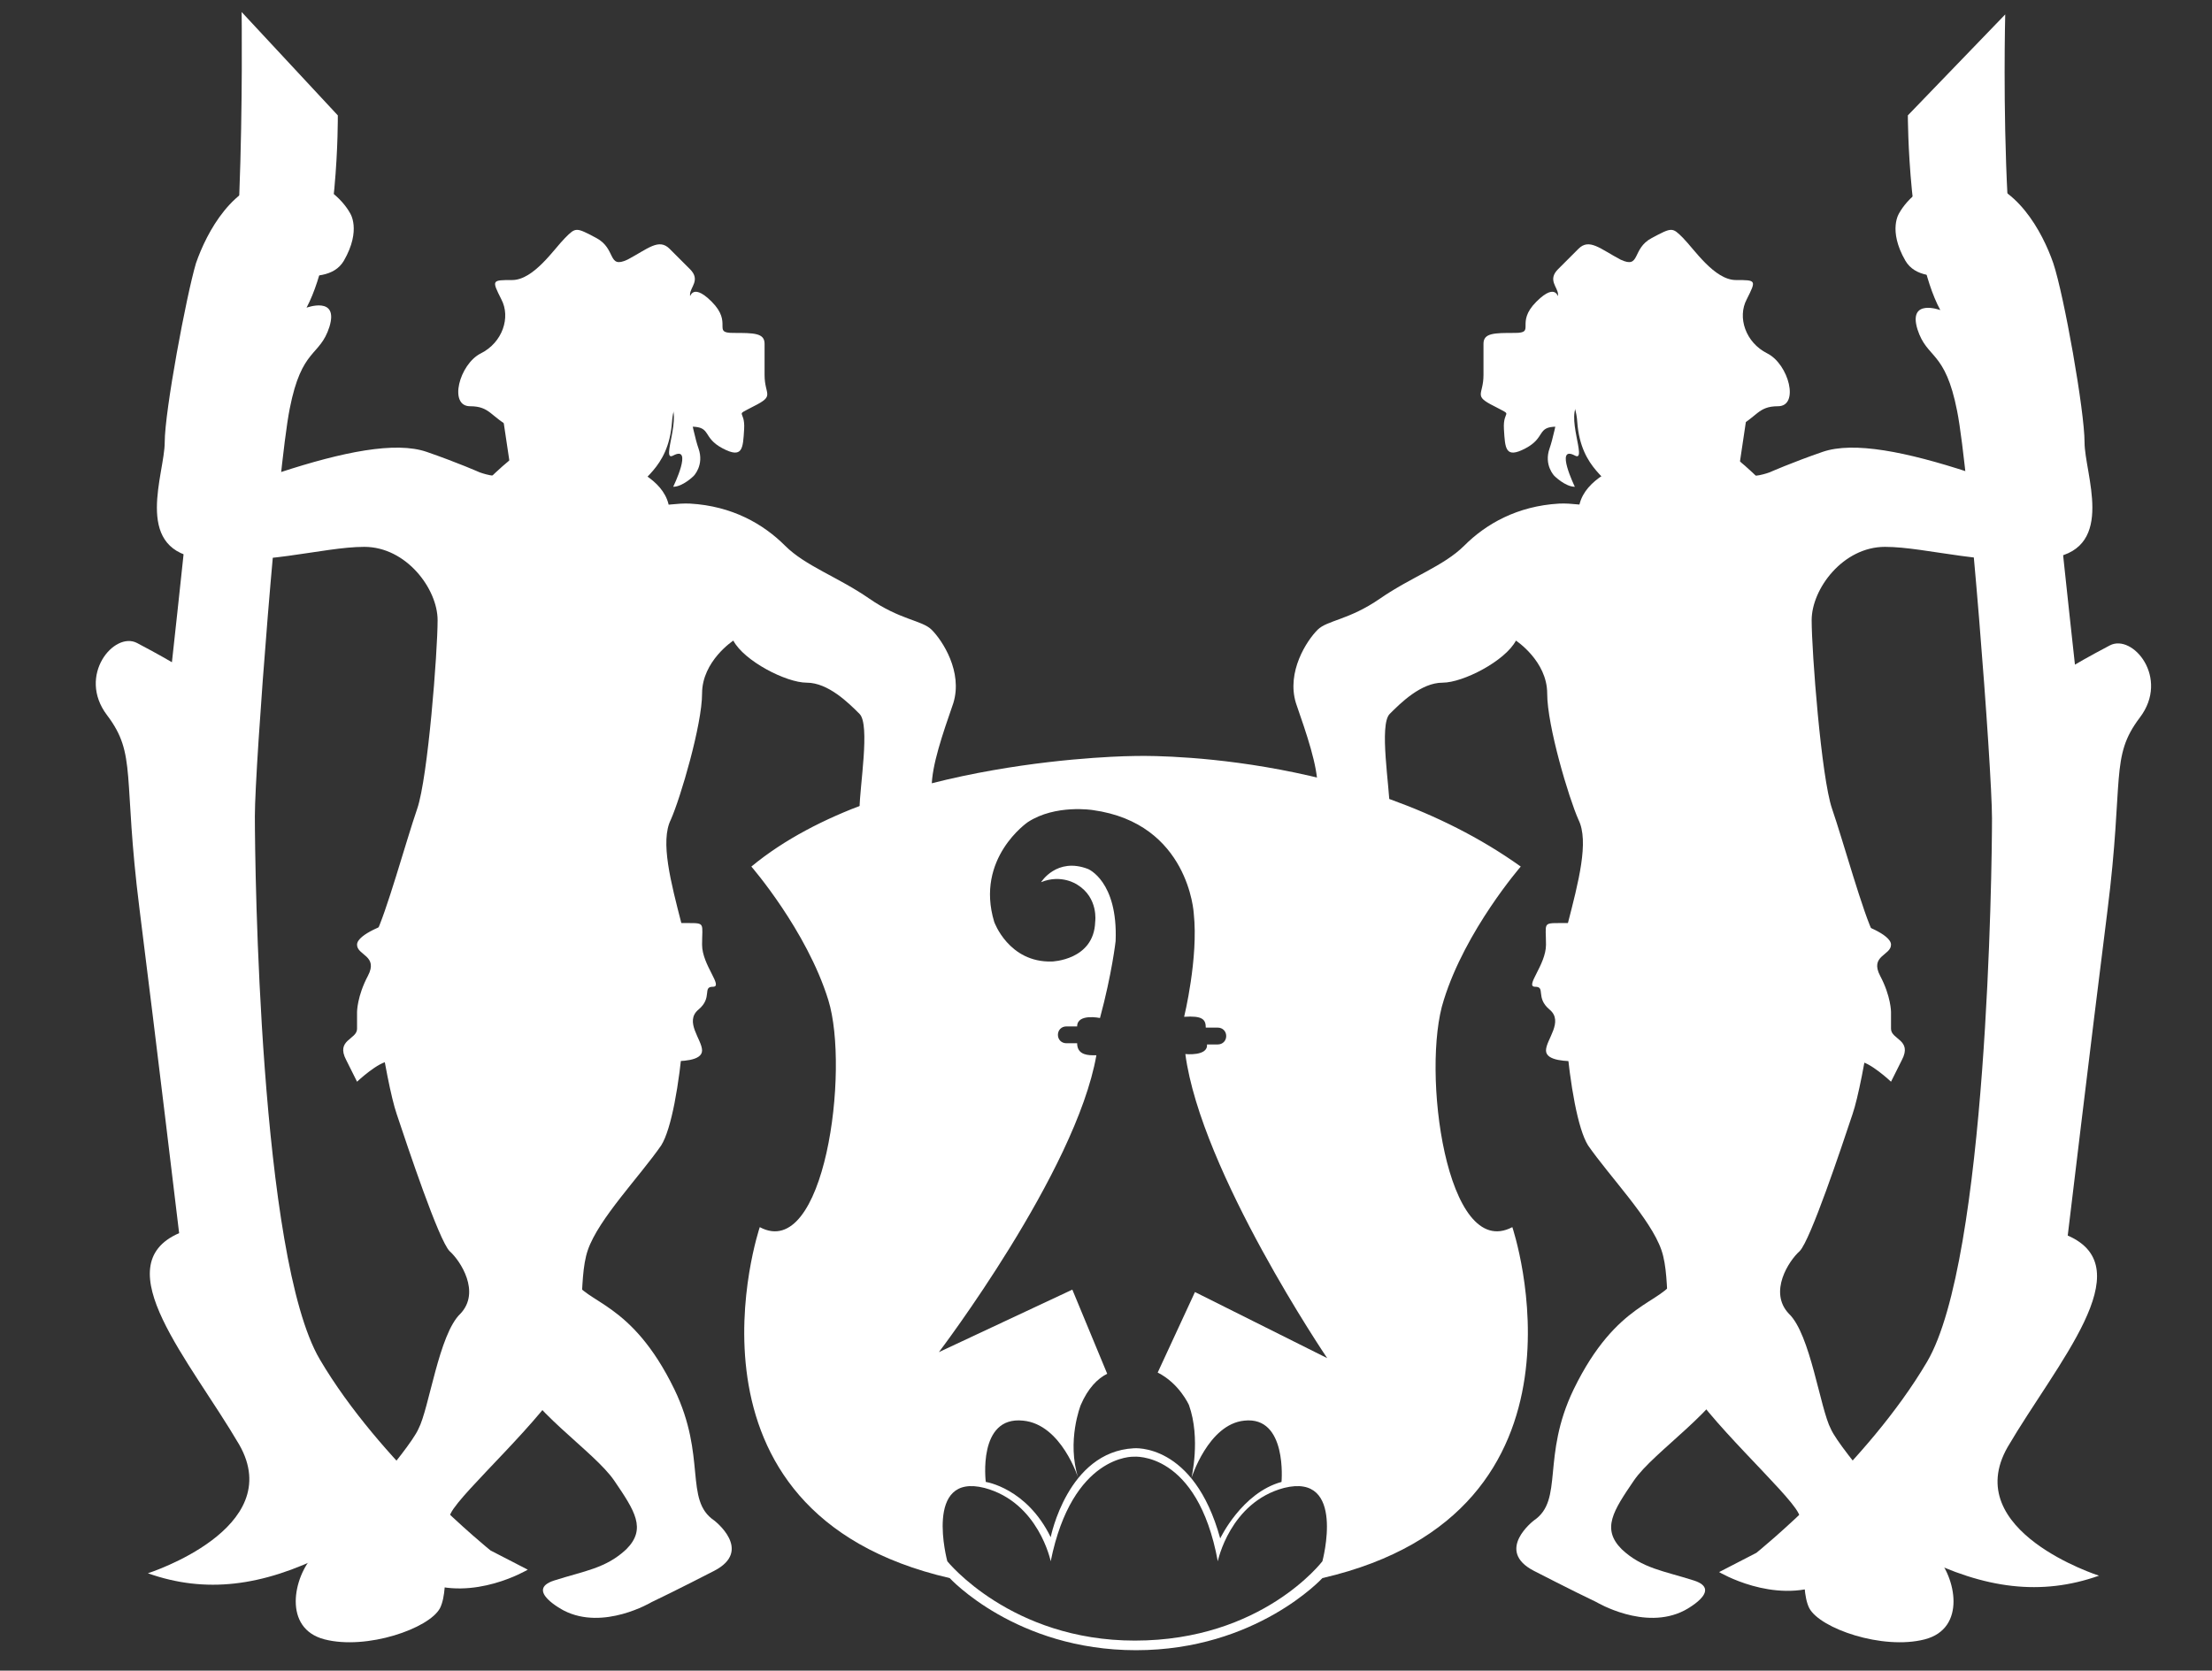 <?xml version="1.0" encoding="utf-8"?>
<!-- Generator: Adobe Illustrator 23.0.2, SVG Export Plug-In . SVG Version: 6.00 Build 0)  -->
<svg version="1.1" id="Calque_1" xmlns="http://www.w3.org/2000/svg" xmlns:xlink="http://www.w3.org/1999/xlink" x="0px" y="0px"
	 viewBox="0 0 184 139" style="enable-background:new 0 0 184 139;" xml:space="preserve">
<rect x="0" y="0" width="184" height="139" fill="#333333" stroke="none"/>
<style type="text/css">
	.st0{fill:#FFFFFF;}
</style>
<g>
	<path class="st0" d="M166.8,1.2l-8.1,8.4c0,0,0,11.2,2.7,16.2c0,0-2.7-1-1.9,1.6c0.8,2.5,2.3,1.7,3.3,6.8c1,5,2.9,29.7,2.9,33.9
		s-0.4,36.7-5.4,45.2c-5,8.5-14.2,15.9-14.2,15.9l-3.1,1.6c0,0,4.5,2.7,8.7,1c4.3-1.7,2.5-5,8-2.3c5.4,2.7,10.1,3.3,14.9,1.6
		c0,0-11.6-3.7-7.6-10.7c4.1-7,11.2-14.9,5-17.6c0,0,1.9-15.9,3.3-27c1.4-11.1,0.2-12.8,2.7-16.1c2.5-3.3-0.6-7-2.5-6
		c-1.9,1-2.9,1.6-2.9,1.6s-2.9-26.2-2.7-28.1c0.2-1.9-2.5-3.3-2.9-10.7C166.6,8.9,166.8,1.2,166.8,1.2"/>
	<path class="st0" d="M20.1,1l8,8.6c0,0,0.1,10.9-2.6,16c0,0,2.7-1,1.9,1.6c-0.8,2.5-2.3,1.7-3.3,6.8c-1,5-2.9,29.7-2.9,33.9
		c0,4.3,0.4,36.7,5.4,45.2c5,8.5,14.2,15.9,14.2,15.9l3.1,1.6c0,0-4.5,2.7-8.7,1c-4.3-1.7-2.5-5-8-2.3c-5.4,2.7-10.1,3.3-14.9,1.6
		c0,0,11.6-3.7,7.6-10.7c-4.1-7-11.2-14.9-5-17.6c0,0-1.9-15.9-3.3-27s-0.2-12.8-2.7-16.1c-2.5-3.3,0.6-7,2.5-6
		c1.9,1,2.9,1.6,2.9,1.6s2.9-26.2,2.7-28.1c-0.2-1.9,2.5-3.3,2.9-10.7C20.2,8.7,20.1,1,20.1,1"/>
	<path class="st0" d="M29.1,17.7c0,0,1,1.4-0.5,4c-1.6,2.7-7,0-7.9,1.8c-0.9,1.8,0.9,10.5-0.9,14.9c0,0-1.7,2.6,3.5,0.9
		c5.2-1.7,9.6-2.6,12.2-1.7c2.6,0.9,4.4,1.7,4.4,1.7s1.6,0.6,2,0.1c0.3-0.3,0,0,0.5-0.5c0.5-0.5,0.6-1.8,0.5-2.9
		c-0.1-1.2,0.7-2.2,0.6-2.9c-0.5-3.4-1.1-7,1.6-7c2.8,0,11,3.1,14,3.5c0.4,0.1-3,2.2-3.2,5.5c-0.3,4.1-2.9,4.7-2.9,5.9
		c0,1.8,2.3,0.8,4.4,0.9c3.5,0.2,6.1,1.7,7.9,3.5c1.7,1.7,4.4,2.6,7,4.4c2.6,1.8,4.4,1.8,5.2,2.6c0.9,0.9,2.6,3.5,1.8,6.1
		c-0.9,2.6-1.8,5.2-1.8,7c0,1.8,1.8,4.4,0.9,7c-0.9,2.6,0,5.2-1.7,7c-1.8,1.8-3.5,2.6-5.2,0.9c-1.8-1.7-3.5-7-2.6-7.9
		c0.9-0.9,2.6-3.5,2.6-5.2c0-1.8,0.9-7,0-7.9s-2.6-2.6-4.4-2.6c-1.7,0-5.2-1.8-6.1-3.5c0,0-2.6,1.7-2.6,4.4c0,2.6-1.8,8.7-2.6,10.5
		c-0.9,1.8,0,5.2,0.9,8.7c0.9,3.5,0,15.7-1.7,18.4c-1.8,2.6-5.2,6.1-6.1,8.7c-0.9,2.6,0,7-1.8,10.5c-1.8,3.5-8.7,9.6-9.6,11.4
		c-0.9,1.7,0,6.1-0.9,7.9c-0.9,1.7-6.1,3.5-9.6,2.6c-3.5-0.9-2.6-5.2-0.9-7c1.8-1.8,7.9-8.7,8.7-10.5c0.9-1.7,1.7-7.9,3.5-9.6
		c1.7-1.8,0-4.4-0.9-5.2c-0.9-0.9-3.5-8.7-4.4-11.4c-0.9-2.6-2.6-13.1-1.8-14.9c0.9-1.7,2.6-7.9,3.5-10.5c0.9-2.6,1.7-13.1,1.7-15.7
		s-2.6-6.1-6.1-6.1c-3.5,0-8.7,1.7-14,0.9c-5.2-0.9-2.6-7-2.6-9.6s1.8-12.2,2.6-14.9c0.9-2.6,3.1-6.7,6.8-7
		C26.7,14.4,28.6,16.8,29.1,17.7"/>
	<path class="st0" d="M42.5,28.2c0,0,1.9,0,1,4.3c-0.2,0.7,0,2.9,0,3.8c0,0,0,1.4-1,2.9c0,0-1-6.7-1-6.7c1.2-0.1,2.3-1.1,1.8-2.6
		c-0.3-0.9-1.2-1.3-1.2-1.3L42.5,28.2z"/>
	<path class="st0" d="M56.8,31.3c0,0,0.8,4.6,1.3,6c0.5,1.4-0.4,2.3-0.4,2.3s-0.9,0.9-1.7,0.9c0,0,1.7-3.5,0-2.6
		c-1.1,0.6,0.9-3.5-0.4-4.4c-0.8-0.5-0.1-3.6-0.1-3.6L56.8,31.3z"/>
	<path class="st0" d="M45.2,30.4c-2.6,1.8-0.9,6.1-2.6,5.2c-1.8-0.9-1.8-1.8-3.5-1.8c-1.8,0-0.9-3.5,0.9-4.4c1.8-0.9,2.5-3,1.7-4.5
		c-0.8-1.6-0.8-1.6,0.9-1.6c1.8,0,3.5-2.6,4.4-3.5c0.9-0.9,0.9-0.9,2.6,0c1.7,0.9,0.9,2.6,2.6,1.8c1.7-0.9,2.6-1.8,3.5-0.9
		c0.9,0.9,0.9,0.9,1.7,1.7c0.9,0.9,0,1.5,0,2.1c0,0.6,0-1.2,1.8,0.6c1.8,1.8,0,2.6,1.8,2.6c1.7,0,2.6,0,2.6,0.9v2.6
		c0,1.7,0.9,1.7-0.9,2.6c-1.7,0.9-0.7,0.2-0.8,1.9c-0.1,1.6-0.1,2.5-1.8,1.6c-1.7-0.9-0.9-1.8-2.6-1.8c-1.7,0-0.9-2.6-1.7-3.5
		c-0.9-0.9-3.5-0.9-4.4-2.6c-0.9-1.8-1.7-2.6-2.6-1.8c-0.9,0.9-1.9-0.3-2.7,0.7C45.2,29.5,45.2,30.4,45.2,30.4"/>
	<path class="st0" d="M55.7,42.7c0,2,0.9,4.4,0.9,6.1c0,2-1.7,1.5-2.6,4.2c-0.9,2.8-0.9,3.6-0.9,3.6s-0.9-1.8-0.9-2.6
		c0-1.2-1.6,0-1.2,1.3c0.4,1.3-1.4,0.4-1.4,0.4s-0.9,0-0.9,0.9c0,0.9-0.9-1.8-0.9-1.8s-0.5,2.2-1.5,2c0,0,0.2,0.5,0-1.2
		c-0.2-1.7-1.1,0.9-2,0c-0.9-0.9-0.9-0.9-1.8-1.8c-0.9-0.9-1.7,0-2.6,0c0,0,1.8-0.9,1.8-1.8v-0.9c0,0-0.9,0.4-1.8-0.2
		c-0.9-0.6,0-2.4-0.9-3.3c-0.9-0.9-0.9-0.9,0-2.6s-0.9-2.6,0.9-4.4c4-4,4.4-3.5,6.1-3.5C47,37.4,55.7,38.3,55.7,42.7"/>
	<path class="st0" d="M32.4,76.8c0,0-2.7,0.9-2.7,1.8c0,0.9,1.8,0.9,0.9,2.6c-0.9,1.7-0.9,3-0.9,3v1.4c0,0.9-1.8,0.9-0.9,2.6
		l0.9,1.8c0,0,1.8-1.7,2.7-1.7c0.9,0,1.8,0,1.8,0s0.9-0.9,1.8,0c0.9,0.9,0.4,0.1,2,0.1c1.6-0.1,2.5,1.7,3.3,1.7
		c0.9,0,1.8-1.8,2.7-0.9c0.9,0.9,2.7,2.6,3.6,1.8c0,0-1.6-2.3-0.3-2.5c1.2-0.1,1.2,0.7,3,0.7c1.8,0,1.8-1.7,2.7-0.9
		c0.9,0.9,1.8,0,2.7,0c0.9,0,2.7,0,2.7-0.9c0-0.9-1.5-2.4-0.3-3.4c1.2-1,0.3-1.9,1.2-1.9c0.9,0-0.9-1.8-0.9-3.5
		c0-1.8,0.3-1.8-1.2-1.8h-3.3c-0.8,0-3.5-1.7-4.4,0c-0.9,1.8-1.8,1.8-1.8,1.8s-0.9,1.7-1.8,1.7c-0.9,0-0.9-2-1.8-1.9
		c-0.9,0.1,0,1-0.9,1c-0.9,0-2.7-2.6-3.6-1.8v0.9c0,0.9-2.7,1.7-3.6,0.9c-0.9-0.9-0.9-0.9-1.8-0.9C33.3,78.5,32.4,77.7,32.4,76.8"/>
	<path class="st0" d="M45.8,98.2c0,0,1.4,7.2,1.9,8.2c1,2.1,4.8,1.8,8.4,9.2c2.7,5.6,0.8,9.2,3.3,10.9c0,0,3.3,2.5,0,4.2
		c0,0-3.3,1.7-5.2,2.6c0,0-4,2.4-7.3,0.7c0,0-3.3-1.7-0.8-2.5c2.5-0.8,4.3-1,6-2.6c1.7-1.7,0.7-3.2-1-5.7c-1.7-2.5-7.2-5.9-8.6-9.6
		C41,109.7,45.8,98.2,45.8,98.2"/>
	<path class="st0" d="M158,17.7c0,0-1,1.4,0.5,4c1.6,2.7,7,0,7.9,1.8c0.9,1.8-0.9,10.5,0.9,14.9c0,0,1.7,2.6-3.5,0.9
		c-5.2-1.7-9.6-2.6-12.2-1.7c-2.6,0.9-4.4,1.7-4.4,1.7s-1.6,0.6-2,0.1l-0.5-0.5c-0.5-0.5-0.6-1.8-0.5-2.9c0.1-1.2-0.7-2.2-0.6-2.9
		c0.5-3.4,1.1-7-1.6-7c-2.8,0-11,3.1-14,3.5c-0.4,0.1,3,2.2,3.2,5.5c0.3,4.1,2.9,4.7,2.9,5.9c0,1.8-2.3,0.8-4.4,0.9
		c-3.5,0.2-6.1,1.7-7.9,3.5c-1.7,1.7-4.4,2.6-7,4.4c-2.6,1.8-4.4,1.8-5.2,2.6c-0.9,0.9-2.6,3.5-1.8,6.1c0.9,2.6,1.8,5.2,1.8,7
		c0,1.8-1.8,4.4-0.9,7c0.9,2.6,0,5.2,1.7,7c1.8,1.8,3.5,2.6,5.2,0.9c1.8-1.7,3.5-7,2.6-7.9c-0.9-0.9-2.6-3.5-2.6-5.2
		c0-1.8-0.9-7,0-7.9c0.9-0.9,2.6-2.6,4.4-2.6c1.7,0,5.2-1.8,6.1-3.5c0,0,2.6,1.7,2.6,4.4s1.8,8.7,2.6,10.5c0.9,1.8,0,5.2-0.9,8.7
		c-0.9,3.5,0,15.7,1.7,18.4c1.8,2.6,5.2,6.1,6.1,8.7c0.9,2.6,0,7,1.8,10.5c1.8,3.5,8.7,9.6,9.6,11.4c0.9,1.7,0,6.1,0.9,7.9
		c0.9,1.7,6.1,3.5,9.6,2.6c3.5-0.9,2.6-5.2,0.9-7c-1.8-1.8-7.9-8.7-8.7-10.5c-0.9-1.7-1.7-7.9-3.5-9.6c-1.7-1.8,0-4.4,0.9-5.2
		c0.9-0.9,3.5-8.7,4.4-11.4c0.9-2.6,2.6-13.1,1.8-14.9c-0.9-1.7-2.6-7.9-3.5-10.5c-0.9-2.6-1.7-13.1-1.7-15.7s2.6-6.1,6.1-6.1
		c3.5,0,8.7,1.7,14,0.9c5.2-0.9,2.6-7,2.6-9.6s-1.7-12.2-2.6-14.9c-0.9-2.6-3.1-6.7-6.8-7C160.4,14.4,158.5,16.8,158,17.7"/>
	<path class="st0" d="M144.6,28.3c0,0-1.9,0-1,4.3c0.2,0.7,0,2.9,0,3.8c0,0,0,1.4,1,2.9c0,0,1-6.7,1-6.7c-1.2-0.1-2.3-1.1-1.8-2.6
		c0.3-0.9,1.2-1.3,1.2-1.3L144.6,28.3z"/>
	<path class="st0" d="M130.2,31.3c0,0-0.8,4.6-1.3,6c-0.5,1.4,0.4,2.3,0.4,2.3s0.9,0.9,1.7,0.9c0,0-1.7-3.5,0-2.6
		c1.1,0.6-0.9-3.5,0.4-4.4c0.8-0.5,0.1-3.6,0.1-3.6L130.2,31.3z"/>
	<path class="st0" d="M141.8,30.4c2.6,1.8,0.9,6.1,2.6,5.2c1.8-0.9,1.8-1.8,3.5-1.8c1.8,0,0.9-3.5-0.9-4.4c-1.8-0.9-2.5-3-1.7-4.5
		c0.8-1.6,0.8-1.6-0.9-1.6c-1.8,0-3.5-2.6-4.4-3.5c-0.9-0.9-0.9-0.9-2.6,0c-1.7,0.9-0.9,2.6-2.6,1.8c-1.7-0.9-2.6-1.8-3.5-0.9
		c-0.9,0.9-0.9,0.9-1.7,1.7c-0.9,0.9,0,1.5,0,2.1c0,0.6,0-1.2-1.8,0.6c-1.8,1.8,0,2.6-1.8,2.6c-1.7,0-2.6,0-2.6,0.9v2.6
		c0,1.7-0.9,1.7,0.9,2.6c1.7,0.9,0.7,0.2,0.8,1.9c0.1,1.6,0.1,2.5,1.8,1.6c1.7-0.9,0.9-1.8,2.6-1.8c1.7,0,0.9-2.6,1.7-3.5
		c0.9-0.9,3.5-0.9,4.4-2.6c0.9-1.8,1.7-2.6,2.6-1.8c0.9,0.9,1.9-0.3,2.7,0.7C141.8,29.5,141.8,30.4,141.8,30.4"/>
	<path class="st0" d="M131.3,42.7c0,2-0.9,4.4-0.9,6.1c0,2,1.7,1.5,2.6,4.2c0.9,2.8,0.9,3.6,0.9,3.6s0.9-1.8,0.9-2.6
		c0-1.2,1.6,0,1.2,1.3c-0.4,1.3,1.4,0.4,1.4,0.4s0.9,0,0.9,0.9c0,0.9,0.9-1.8,0.9-1.8s0.5,2.2,1.5,2c0,0-0.2,0.5,0-1.2
		c0.2-1.7,1.1,0.9,2,0c0.9-0.9,0.9-0.9,1.8-1.8c0.9-0.9,1.7,0,2.6,0c0,0-1.8-0.9-1.8-1.8v-0.9c0,0,0.9,0.4,1.8-0.2
		c0.9-0.6,0-2.4,0.9-3.3c0.9-0.9,0.9-0.9,0-2.6c-0.9-1.8,0.9-2.6-0.9-4.4c-4-4-4.4-3.5-6.1-3.5C140.1,37.4,131.3,38.3,131.3,42.7"/>
	<path class="st0" d="M154.6,76.8c0,0,2.7,0.9,2.7,1.8c0,0.9-1.8,0.9-0.9,2.6c0.9,1.7,0.9,3,0.9,3v1.4c0,0.9,1.8,0.9,0.9,2.6
		l-0.9,1.8c0,0-1.8-1.7-2.7-1.7c-0.9,0-1.8,0-1.8,0s-0.9-0.9-1.8,0c-0.9,0.9-0.4,0.1-2,0.1c-1.6-0.1-2.5,1.7-3.3,1.7
		c-0.9,0-1.8-1.8-2.7-0.9c-0.9,0.9-2.7,2.6-3.6,1.8c0,0,1.6-2.3,0.3-2.5c-1.2-0.1-1.2,0.7-3,0.7c-1.8,0-1.8-1.7-2.7-0.9
		c-0.9,0.9-1.8,0-2.7,0c-0.9,0-2.7,0-2.7-0.9c0-0.9,1.5-2.4,0.3-3.4c-1.2-1-0.3-1.9-1.2-1.9s0.9-1.8,0.9-3.5c0-1.8-0.3-1.8,1.2-1.8
		h3.3c0.8,0,3.5-1.8,4.4,0c0.9,1.8,1.8,1.8,1.8,1.8s0.9,1.7,1.8,1.7c0.9,0,0.9-2,1.8-1.9c0.9,0.1,0,1,0.9,1c0.9,0,2.7-2.6,3.6-1.8
		v0.9c0,0.9,2.7,1.7,3.6,0.9c0.9-0.9,0.9-0.9,1.8-0.9C153.7,78.5,154.6,77.7,154.6,76.8"/>
	<path class="st0" d="M141.2,98.2c0,0-1.4,7.2-1.9,8.2c-1,2.1-4.8,1.8-8.4,9.2c-2.7,5.6-0.8,9.2-3.3,10.9c0,0-3.3,2.5,0,4.2
		c0,0,3.3,1.7,5.2,2.6c0,0,4,2.4,7.3,0.7c0,0,3.3-1.7,0.8-2.5c-2.5-0.8-4.3-1-6-2.6c-1.7-1.7-0.7-3.2,1-5.7c1.7-2.5,7.2-5.9,8.6-9.6
		S141.2,98.2,141.2,98.2"/>
	<path class="st0" d="M125.8,102.1c-5.5,2.9-7.6-13.1-5.7-18.9c1.8-5.8,6.4-11.1,6.4-11.1c-13.7-9.8-32.1-9.2-32.1-9.2
		S73.5,63,62.5,72.1c0,0,4.6,5.3,6.4,11.1c1.8,5.8-0.3,21.8-5.7,18.9c0,0-8,23.7,15.8,29.2c0,0,5.5,6,15.5,6l0,0c10,0,15.5-6,15.5-6
		C133.8,125.8,125.8,102.1,125.8,102.1 M110,129.9c0,0-5,6.6-15.6,6.6c-10.3,0-15.6-6.6-15.6-6.6s-2-7.4,3.1-6.1
		c4.5,1.2,5.5,6.1,5.5,6.1c1.8-8.9,6.9-8.7,6.9-8.7s5.3-0.5,7,8.7c0,0,1-4.9,5.5-6.1C112,122.5,110,129.9,110,129.9 M99.4,107.5
		l-3.1,6.7c1.8,0.9,2.6,2.7,2.6,2.7c1,2.8,0.2,6.1,0.2,6.1s1.4-4.5,4.4-4.8c3.6-0.4,3.1,5.1,3.1,5.1c-3.3,0.9-5.1,4.7-5.1,4.7
		c-2.2-8-7.2-7.5-7.2-7.5c-5.5,0.3-6.9,7.4-6.9,7.4c-2-4.1-5.4-4.6-5.4-4.6s-0.7-5.5,3.1-5.1c3.2,0.3,4.6,4.8,4.6,4.8
		c-1-3.1,0.2-6.1,0.2-6.1c0.6-1.4,1.4-2.2,2.2-2.6l-2.9-7l-11.1,5.2c0,0,11.4-15,13.1-24.7l-0.3,0c-0.7,0-1.3-0.2-1.3-1l-0.9,0
		c-0.4,0-0.7-0.3-0.7-0.7c0-0.4,0.3-0.7,0.7-0.7l0.9,0c0-1.1,1.9-0.7,1.9-0.7c1-3.7,1.3-6.4,1.3-6.4c0.2-5-2.3-6-2.3-6
		c-2.6-1-3.9,1.1-3.9,1.1c1.7-0.7,3,0.2,3,0.2c1.8,1.1,1.5,3.1,1.5,3.1c-0.1,3.2-3.6,3.3-3.6,3.3c-3.6,0.1-4.8-3.3-4.8-3.3
		c-1.6-5.3,2.8-8.3,2.8-8.3c2.3-1.5,5.4-1,5.4-1c8,1.1,8.4,8.6,8.4,8.6c0.4,3.7-0.8,8.6-0.8,8.6c1.5-0.1,1.8,0.2,1.8,0.9l1,0
		c0.4,0,0.7,0.3,0.7,0.7c0,0.4-0.3,0.7-0.7,0.7l-0.9,0c0.1,1-1.8,0.8-1.8,0.8c1.3,9.8,11.8,25.3,11.8,25.3L99.4,107.5z"/>
	<path class="st0" d="M48.5,33.9c-0.1,0.5-0.7,0.7-1.4,0.6c-0.6-0.2-1.1-0.7-1-1.1c0.1-0.5,0.7-0.7,1.4-0.6
		C48.2,32.9,48.7,33.4,48.5,33.9"/>
	<path class="st0" d="M44.6,74c0,0.3-0.4,0.4-0.8,0.4c-0.4,0-0.7-0.3-0.7-0.6c0-0.3,0.4-0.4,0.8-0.4C44.4,73.5,44.7,73.8,44.6,74"/>
	<path class="st0" d="M53.7,35c-0.1,0.5-0.7,0.7-1.4,0.6c-0.6-0.2-1.1-0.7-1-1.1c0.1-0.5,0.7-0.7,1.4-0.6C53.4,34,53.8,34.5,53.7,35
		"/>
	<path class="st0" d="M138.6,33.9c0.1,0.5,0.7,0.7,1.4,0.6c0.6-0.2,1.1-0.7,1-1.1c-0.1-0.5-0.7-0.7-1.4-0.6
		C138.9,33,138.5,33.5,138.6,33.9"/>
	<path class="st0" d="M142.5,74c0,0.3,0.4,0.4,0.8,0.4c0.4,0,0.7-0.3,0.7-0.6c0-0.3-0.4-0.4-0.8-0.4C142.8,73.5,142.5,73.8,142.5,74
		"/>
	<path class="st0" d="M133.4,35c0.1,0.5,0.7,0.7,1.4,0.6c0.6-0.2,1.1-0.7,1-1.1c-0.1-0.5-0.7-0.7-1.4-0.6
		C133.8,34.1,133.3,34.6,133.4,35"/>
</g>
</svg>
